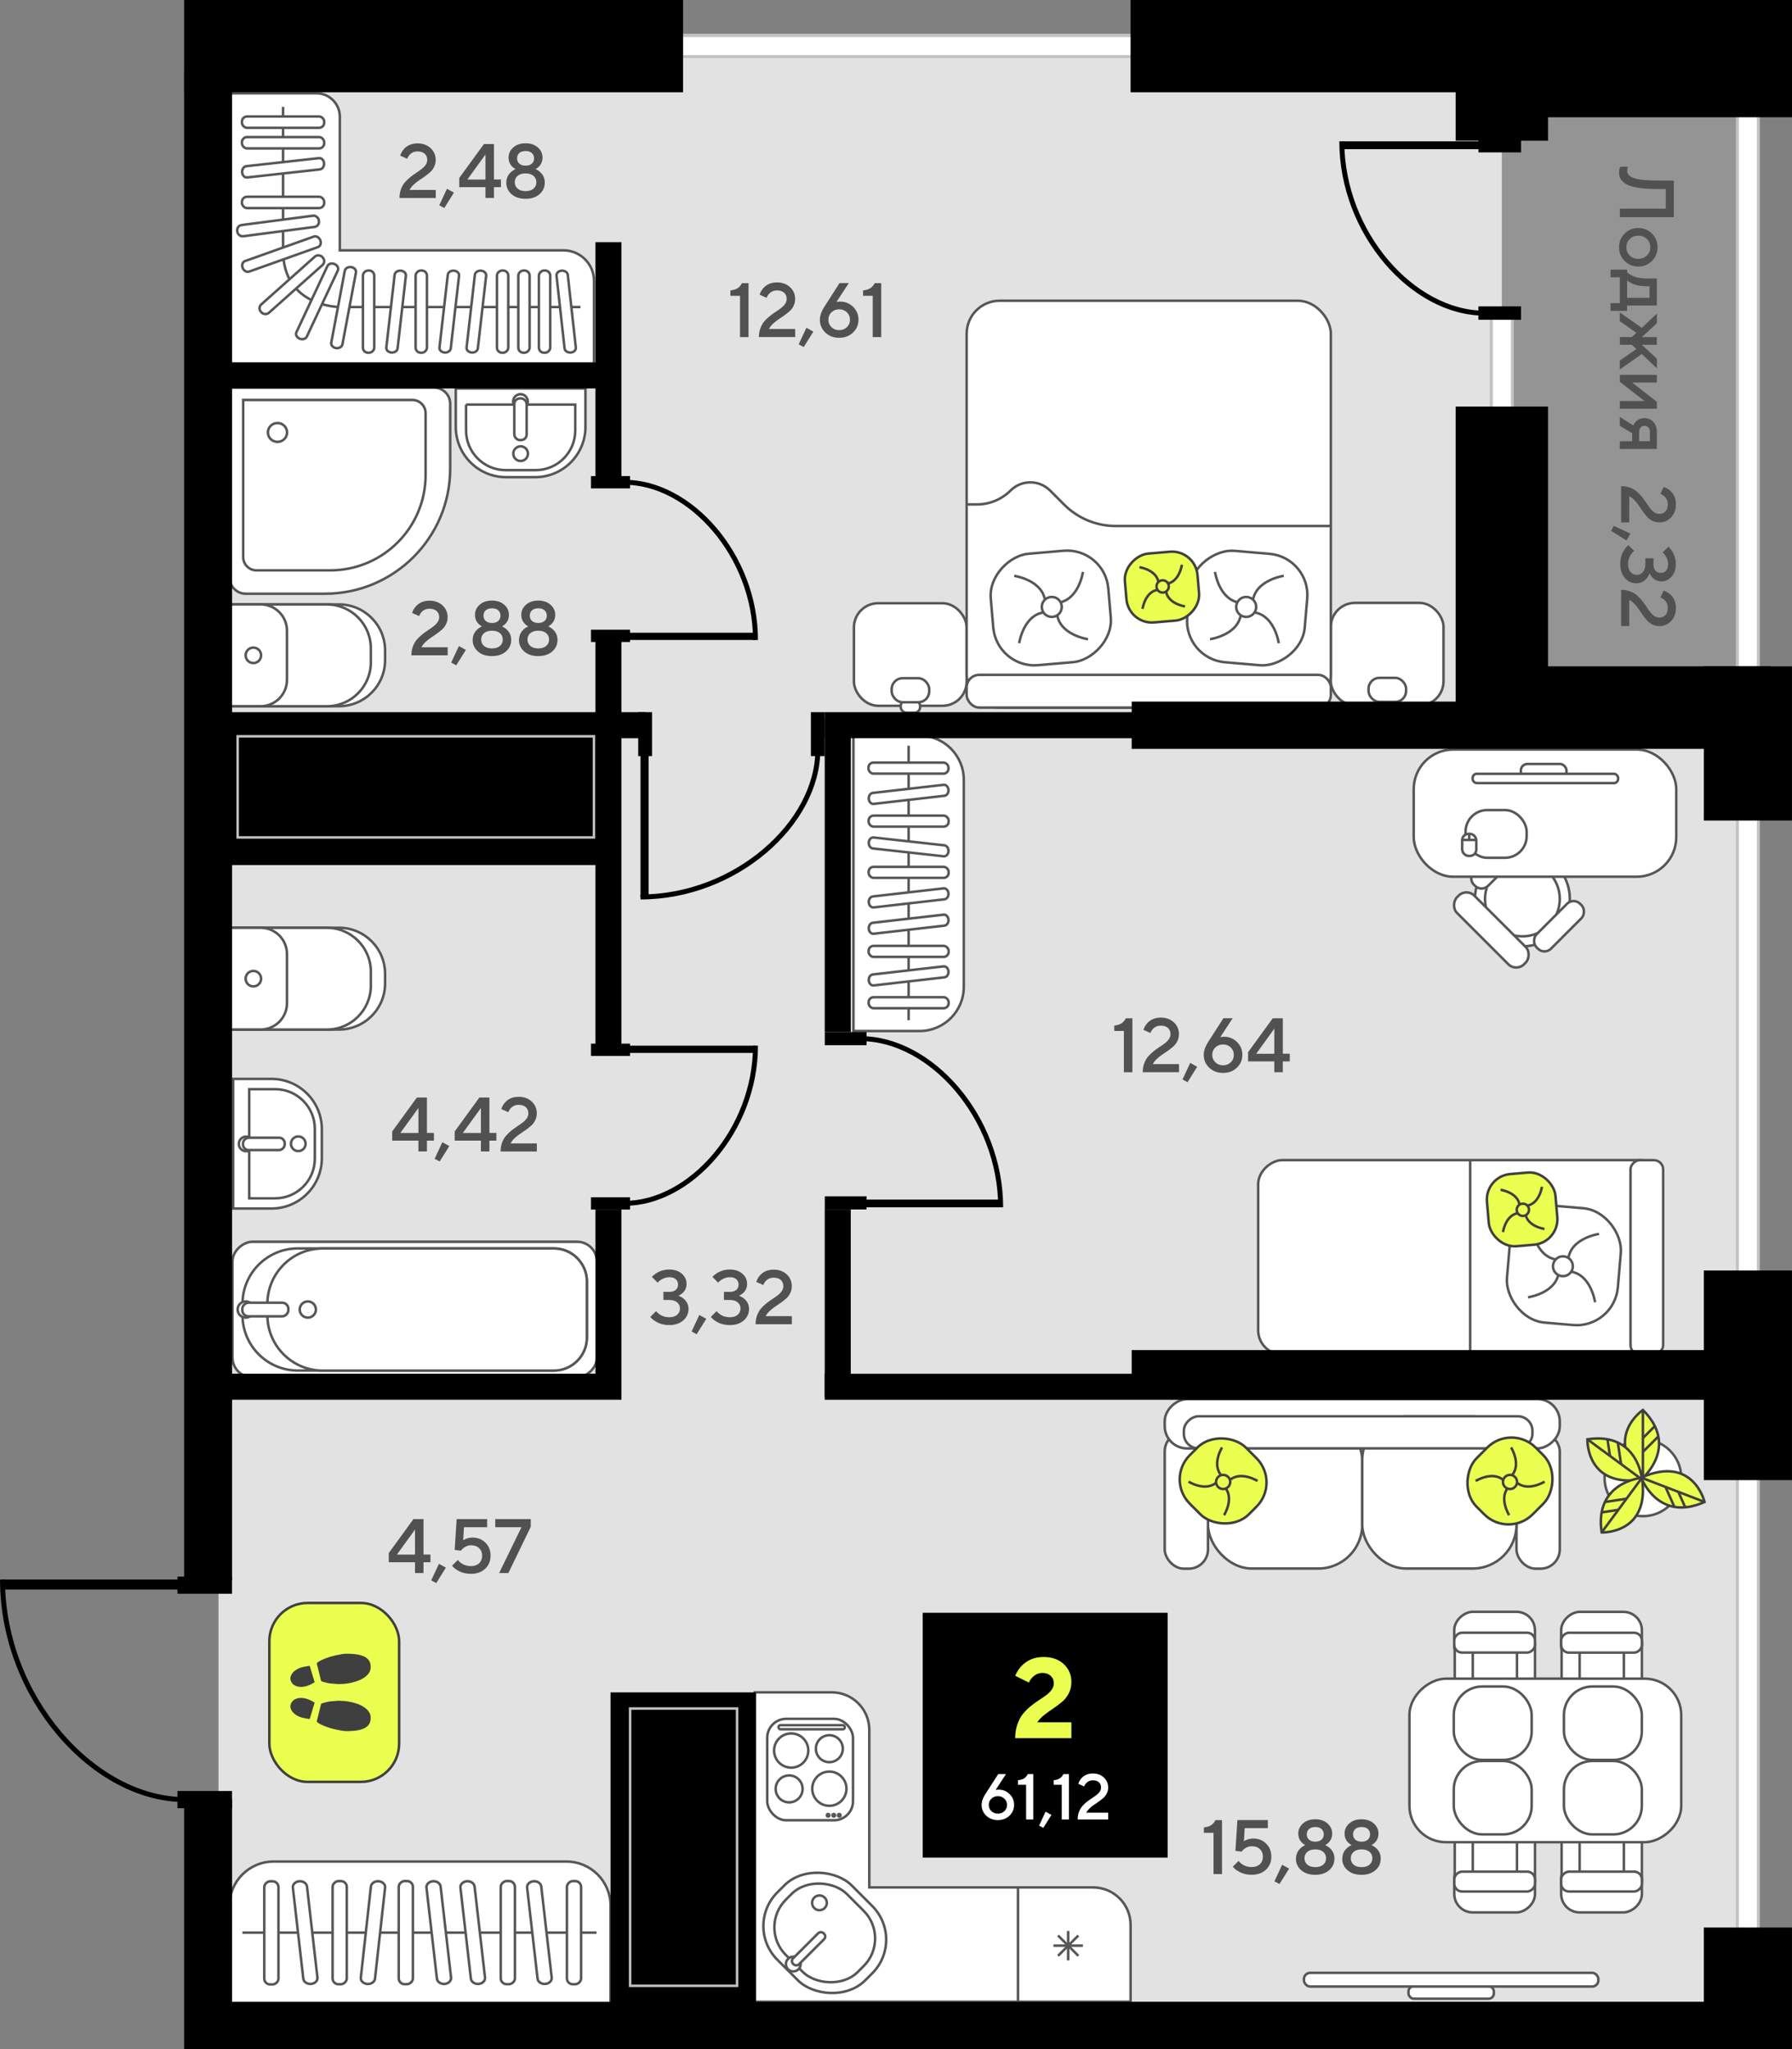 <?xml version="1.0" encoding="UTF-8"?> <svg xmlns="http://www.w3.org/2000/svg" id="_Слой_1" data-name="Слой 1" viewBox="0 0 349.89 400"><rect x="0" y="0" width="349.89" height="400" fill="#808080" stroke="none"/><defs><style> .cls-1 { fill: #3f3f3f; stroke: #eaff50; } .cls-1, .cls-2, .cls-3, .cls-4, .cls-5, .cls-6, .cls-7 { stroke-miterlimit: 10; } .cls-1, .cls-3, .cls-4, .cls-6, .cls-7 { stroke-width: .49px; } .cls-8, .cls-3, .cls-5 { fill: #fff; } .cls-9 { fill: #e2e2e2; } .cls-2 { stroke: #000; stroke-width: .97px; } .cls-2, .cls-4, .cls-7 { fill: none; } .cls-10, .cls-6 { fill: #eaff50; } .cls-3, .cls-7 { stroke: #565656; } .cls-4 { stroke: #c1c1c1; } .cls-11 { fill: #515151; } .cls-5 { stroke: #c2c2c2; stroke-width: .58px; } .cls-12 { fill: #949494; } .cls-6 { stroke: #3f3f3f; } </style></defs><rect class="cls-9" x="42.66" y="6.63" width="298.62" height="384.14" transform="translate(383.94 397.41) rotate(180)"></rect><rect class="cls-12" x="293.23" y="16.8" width="50.1" height="117.02" transform="translate(636.57 150.62) rotate(180)"></rect><g><g><rect class="cls-3" x="235.86" y="276.48" width="30.12" height="29.72" rx="8.57" ry="8.57"></rect><rect class="cls-3" x="227.41" y="279.57" width="8.45" height="26.66" rx="3.76" ry="3.76"></rect><rect class="cls-3" x="296.1" y="279.57" width="8.45" height="26.66" rx="3.76" ry="3.76"></rect><rect class="cls-3" x="261.17" y="239.37" width="9.62" height="77.14" rx="4.35" ry="4.35" transform="translate(-11.96 543.92) rotate(-90)"></rect><rect class="cls-3" x="265.98" y="276.48" width="30.12" height="29.72" rx="8.57" ry="8.57"></rect><rect class="cls-3" x="262.06" y="245.58" width="6.26" height="68.06" rx="2.84" ry="2.84" transform="translate(-14.43 544.8) rotate(-90)"></rect></g><g><rect class="cls-6" x="231.08" y="280.94" width="15.49" height="16.32" rx="6.69" ry="6.69" transform="translate(-134.47 253.42) rotate(-44.98)"></rect><path class="cls-6" d="M239,295.79s2.16-3.45,0-5.61"></path><path class="cls-6" d="M245.54,289.11s-3.45-2.16-5.61,0"></path><path class="cls-6" d="M238.61,282.56s-2.16,3.45,0,5.61"></path><path class="cls-6" d="M232.07,289.24s3.45,2.16,5.61,0"></path><circle class="cls-6" cx="238.82" cy="289.3" r="1.38"></circle></g><g><rect class="cls-6" x="287.09" y="280.94" width="15.49" height="16.32" rx="6.69" ry="6.69" transform="translate(299.02 702.01) rotate(-135.02)"></rect><path class="cls-6" d="M294.66,295.79s-2.16-3.45,0-5.61"></path><path class="cls-6" d="M288.12,289.11s3.45-2.16,5.61,0"></path><path class="cls-6" d="M295.04,282.56s2.16,3.45,0,5.61"></path><path class="cls-6" d="M301.59,289.24s-3.45,2.16-5.61,0"></path><circle class="cls-6" cx="294.83" cy="289.3" r="1.38"></circle></g></g><g><path class="cls-3" d="M162.42,330.37c4.02,0,7.31,3.29,7.31,7.31v30.77h43.71c4.02,0,7.31,3.29,7.31,7.31v15.01h-73.36v-60.4h15.02Z"></path><g><line class="cls-3" x1="198.76" y1="368.45" x2="198.76" y2="390.77"></line><g><line class="cls-3" x1="211.44" y1="379.82" x2="205.68" y2="379.82"></line><line class="cls-3" x1="208.56" y1="382.7" x2="208.56" y2="376.95"></line><line class="cls-3" x1="210.55" y1="381.81" x2="206.58" y2="377.84"></line><line class="cls-3" x1="206.58" y1="381.81" x2="210.55" y2="377.84"></line></g></g></g><g><g><rect class="cls-3" x="259.85" y="117.69" width="22.01" height="20.02" rx="4.72" ry="4.72" transform="translate(541.7 255.4) rotate(-180)"></rect><rect class="cls-3" x="268.99" y="136.64" width="3.78" height="2.42" rx="1.09" ry="1.09" transform="translate(541.75 275.7) rotate(-180)"></rect><rect class="cls-3" x="267.21" y="132.32" width="7.33" height="4.69" rx="2.13" ry="2.13" transform="translate(541.75 269.34) rotate(-180)"></rect></g><g><rect class="cls-3" x="166.73" y="117.76" width="22.01" height="20.02" rx="4.72" ry="4.72" transform="translate(355.47 255.54) rotate(-180)"></rect><rect class="cls-3" x="175.88" y="136.71" width="3.78" height="2.42" rx="1.09" ry="1.09" transform="translate(355.53 275.84) rotate(-180)"></rect><rect class="cls-3" x="174.1" y="132.39" width="7.33" height="4.69" rx="2.13" ry="2.13" transform="translate(355.53 269.48) rotate(180)"></rect></g><g><rect class="cls-3" x="188.74" y="58.71" width="71.11" height="79.42" rx="6.43" ry="6.43" transform="translate(448.59 196.84) rotate(-180)"></rect><rect class="cls-3" x="188.74" y="131.74" width="71.11" height="6.39" rx="2.47" ry="2.47" transform="translate(448.59 269.87) rotate(-180)"></rect><g><rect class="cls-3" x="232.58" y="107.17" width="21.83" height="23.03" rx="8.07" ry="8.07" transform="translate(382.57 -113.77) rotate(94.9)"></rect><path class="cls-3" d="M237.23,111.64s.81,5.68,5.1,6.05"></path><path class="cls-3" d="M236.25,124.78s5.69-.81,6.06-5.1"></path><path class="cls-3" d="M249.68,125.56s-.81-5.68-5.1-6.05"></path><path class="cls-3" d="M250.66,112.41s-5.69,.81-6.06,5.1"></path><circle class="cls-3" cx="243.32" cy="118.48" r="1.95"></circle></g><g><rect class="cls-3" x="194.27" y="107.17" width="21.83" height="23.03" rx="8.07" ry="8.07" transform="translate(305.89 -95.89) rotate(85.1)"></rect><path class="cls-3" d="M211.45,111.64s-.81,5.68-5.1,6.05"></path><path class="cls-3" d="M212.43,124.78s-5.69-.81-6.06-5.1"></path><path class="cls-3" d="M199,125.56s.81-5.68,5.1-6.05"></path><path class="cls-3" d="M198.02,112.41s5.69,.81,6.06,5.1"></path><circle class="cls-3" cx="205.36" cy="118.48" r="1.95"></circle></g><path class="cls-3" d="M259.85,102.68h-42.03c-3.75,0-7.35-1.49-10.01-4.14l-2.78-2.78c-2.13-2.13-5.59-2.13-7.72,0h0c-1.73,1.73-4.09,2.71-6.54,2.71h-2.03"></path></g><g><rect class="cls-6" x="220.16" y="107.5" width="13.49" height="14.23" rx="4.99" ry="4.99" transform="translate(321.69 -121.26) rotate(85.1)"></rect><path class="cls-6" d="M230.77,110.25s-.5,3.51-3.15,3.74"></path><path class="cls-6" d="M231.38,118.38s-3.51-.5-3.74-3.15"></path><path class="cls-6" d="M223.08,118.86s.5-3.51,3.15-3.74"></path><path class="cls-6" d="M222.48,110.73s3.51,.5,3.74,3.15"></path><circle class="cls-6" cx="227.01" cy="114.48" r="1.2"></circle></g></g><g><g><rect class="cls-3" x="266.23" y="205.91" width="37.93" height="79.06" rx="4.71" ry="4.71" transform="translate(530.63 -39.76) rotate(90)"></rect><rect class="cls-3" x="302.58" y="242.25" width="37.93" height="6.37" rx="1.81" ry="1.81" transform="translate(566.98 -76.1) rotate(90)"></rect><g><rect class="cls-3" x="294.5" y="235.57" width="21.73" height="22.89" rx="8.07" ry="8.07" transform="translate(22.2 -25.17) rotate(4.9)"></rect><path class="cls-3" d="M298.35,253.25s5.66-.8,6.02-5.07"></path><path class="cls-3" d="M311.44,254.22s-.8-5.65-5.07-6.02"></path><path class="cls-3" d="M312.21,240.88s-5.66,.8-6.02,5.07"></path><path class="cls-3" d="M299.12,239.9s.8,5.65,5.07,6.02"></path><circle class="cls-3" cx="305.16" cy="247.19" r="1.94"></circle></g><line class="cls-3" x1="287.05" y1="264.4" x2="287.05" y2="226.47"></line></g><g><rect class="cls-6" x="290.5" y="228.99" width="13.43" height="14.14" rx="4.99" ry="4.99" transform="translate(613.49 445.9) rotate(175.1)"></rect><path class="cls-6" d="M301.55,239.91s-3.5-.5-3.72-3.13"></path><path class="cls-6" d="M293.46,240.52s.5-3.49,3.13-3.72"></path><path class="cls-6" d="M292.99,232.27s3.5,.5,3.72,3.13"></path><path class="cls-6" d="M301.07,231.67s-.5,3.49-3.13,3.72"></path><circle class="cls-6" cx="297.34" cy="236.17" r="1.2"></circle></g></g><g><path class="cls-3" d="M61.79,18.21c2.51,0,4.56,2.05,4.56,4.56v26.1s43.67,0,43.67,0c3.28,0,5.96,2.68,5.96,5.96v16.17s-71.77,0-71.77,0v-.16s0-17.67,0-17.67V18.21s17.58,0,17.58,0Z"></path><path class="cls-7" d="M113.34,59.94h-46.89s-11.18,.11-11.18-11.05V20.87"></path><rect class="cls-3" x="47.25" y="22.75" width="16.06" height="2.21" rx="1" ry="1" transform="translate(110.55 47.7) rotate(-180)"></rect><rect class="cls-3" x="47.25" y="26.77" width="16.06" height="2.21" rx="1" ry="1" transform="translate(110.55 55.74) rotate(-180)"></rect><rect class="cls-3" x="47.25" y="38.41" width="16.06" height="2.21" rx="1" ry="1" transform="translate(110.55 79.03) rotate(-180)"></rect><rect class="cls-3" x="46.26" y="43.01" width="16.06" height="2.21" rx="1" ry="1" transform="translate(113.84 80.83) rotate(172.56)"></rect><path class="cls-3" d="M48.26,34.64l14.19-1.57c.5-.05,.87-.59,.82-1.2h0c-.04-.61-.49-1.06-.98-1l-14.19,1.57c-.5,.05-.87,.59-.82,1.2h0c.04,.61,.49,1.06,.98,1Z"></path><rect class="cls-3" x="63.94" y="59.73" width="16.05" height="2.21" rx="1" ry="1" transform="translate(132.8 -11.13) rotate(90)"></rect><rect class="cls-3" x="74.24" y="59.73" width="16.05" height="2.21" rx="1" ry="1" transform="translate(143.09 -21.43) rotate(90)"></rect><path class="cls-3" d="M93.3,68l1.62-14.17c.06-.5-.39-.94-1-.99h0c-.61-.05-1.15,.32-1.2,.82l-1.62,14.17c-.06,.5,.39,.94,1,.99h0c.61,.05,1.15-.32,1.2-.82Z"></path><path class="cls-3" d="M88.01,68l1.62-14.17c.06-.5-.39-.94-1-.99h0c-.61-.05-1.15,.32-1.2,.82l-1.62,14.17c-.06,.5,.39,.94,1,.99h0c.61,.05,1.15-.32,1.2-.82Z"></path><rect class="cls-3" x="90.12" y="59.73" width="16.05" height="2.21" rx="1" ry="1" transform="translate(158.97 -37.31) rotate(90)"></rect><rect class="cls-3" x="94.29" y="59.73" width="16.05" height="2.21" rx="1" ry="1" transform="translate(163.14 -41.48) rotate(90)"></rect><rect class="cls-3" x="98.31" y="59.73" width="16.05" height="2.21" rx="1" ry="1" transform="translate(167.16 -45.5) rotate(90)"></rect><path class="cls-3" d="M112.43,67.84l-1.57-14.18c-.05-.5-.6-.86-1.2-.82h0c-.61,.04-1.06,.49-1,.98l1.57,14.18c.05,.5,.6,.86,1.2,.82h0c.61-.04,1.06-.49,1-.98Z"></path><path class="cls-3" d="M77.63,68l1.62-14.17c.06-.5-.39-.94-1-.99h0c-.61-.05-1.15,.32-1.2,.82l-1.62,14.17c-.06,.5,.39,.94,1,.99h0c.61,.05,1.15-.32,1.2-.82Z"></path><rect class="cls-3" x="48.96" y="54.49" width="16.05" height="2.21" rx="1" ry="1" transform="translate(136.52 59.17) rotate(138.29)"></rect><path class="cls-3" d="M66.86,67.22l2.64-14.02c.09-.49-.32-.97-.92-1.06h0c-.6-.09-1.17,.24-1.26,.73l-2.64,14.02c-.09,.49,.32,.97,.92,1.06h0c.6,.09,1.17-.24,1.26-.73Z"></path><path class="cls-3" d="M59.9,65.72l6.06-12.92c.21-.45-.07-1.02-.63-1.25h0c-.56-.24-1.19-.06-1.4,.39l-6.06,12.92c-.21,.45,.07,1.02,.63,1.25h0c.56,.24,1.19,.06,1.4-.39Z"></path><path class="cls-3" d="M48.64,53.02l13.45-4.79c.47-.17,.67-.77,.45-1.33h0c-.23-.56-.79-.89-1.26-.72l-13.45,4.79c-.47,.17-.67,.77-.45,1.33h0c.23,.56,.79,.89,1.26,.72Z"></path></g><g><path class="cls-3" d="M53.42,363.4h57.17c4.76,0,8.62,3.86,8.62,8.62v19.14H44.8v-19.14c0-4.76,3.86-8.62,8.62-8.62Z"></path><line class="cls-3" x1="116.48" y1="377.28" x2="47.34" y2="377.28"></line><rect class="cls-3" x="102.01" y="375.89" width="20.13" height="2.77" rx="1.14" ry="1.14" transform="translate(489.35 265.21) rotate(90)"></rect><rect class="cls-3" x="89.09" y="375.89" width="20.13" height="2.77" rx="1.14" ry="1.14" transform="translate(476.43 278.12) rotate(90)"></rect><path class="cls-3" d="M85.31,386.27l-2.04-17.78c-.07-.62,.49-1.18,1.25-1.24h0c.76-.06,1.44,.4,1.51,1.02l2.04,17.78c.07,.62-.49,1.18-1.25,1.24h0c-.76,.06-1.44-.4-1.51-1.02Z"></path><path class="cls-3" d="M91.94,386.27l-2.04-17.78c-.07-.62,.49-1.18,1.25-1.24h0c.76-.06,1.44,.4,1.51,1.02l2.04,17.78c.07,.62-.49,1.18-1.25,1.24h0c-.76,.06-1.44-.4-1.51-1.02Z"></path><rect class="cls-3" x="69.17" y="375.89" width="20.13" height="2.77" rx="1.14" ry="1.14" transform="translate(456.51 298.04) rotate(90)"></rect><path class="cls-3" d="M70.45,386.07l1.97-17.79c.07-.62,.75-1.09,1.51-1.03h0c.76,.06,1.33,.61,1.26,1.23l-1.97,17.79c-.07,.62-.75,1.09-1.51,1.03h0c-.76-.06-1.33-.61-1.26-1.23Z"></path><rect class="cls-3" x="56.26" y="375.89" width="20.13" height="2.77" rx="1.14" ry="1.14" transform="translate(443.6 310.96) rotate(90)"></rect><path class="cls-3" d="M59.22,386.27l-2.04-17.78c-.07-.62,.49-1.18,1.25-1.24h0c.76-.06,1.44,.4,1.51,1.02l2.04,17.78c.07,.62-.49,1.18-1.25,1.24h0c-.76,.06-1.44-.4-1.51-1.02Z"></path><rect class="cls-3" x="42.91" y="375.94" width="20.13" height="2.77" rx="1.14" ry="1.14" transform="translate(430.31 324.35) rotate(90)"></rect><path class="cls-3" d="M104.96,386.27l-2.04-17.78c-.07-.62,.49-1.18,1.25-1.24h0c.76-.06,1.44,.4,1.51,1.02l2.04,17.78c.07,.62-.49,1.18-1.25,1.24h0c-.76,.06-1.44-.4-1.51-1.02Z"></path></g><g><path class="cls-3" d="M157.2,161.67h40.42c4.76,0,8.62,3.86,8.62,8.62v12.92h-57.66v-12.92c0-4.76,3.86-8.62,8.62-8.62Z" transform="translate(349.85 -4.97) rotate(90)"></path><line class="cls-3" x1="177.41" y1="199.15" x2="177.41" y2="145.58"></line><rect class="cls-3" x="169.6" y="194.66" width="15.62" height="2.15" rx=".97" ry=".97" transform="translate(354.82 391.48) rotate(-180)"></rect><rect class="cls-3" x="169.6" y="184.66" width="15.62" height="2.15" rx=".97" ry=".97" transform="translate(354.82 371.46) rotate(-180)"></rect><path class="cls-3" d="M170.43,175l13.8-1.58c.48-.06,.91,.38,.96,.97h0c.05,.59-.31,1.12-.8,1.17l-13.8,1.58c-.48,.06-.91-.38-.96-.97h0c-.05-.59,.31-1.12,.8-1.17Z"></path><path class="cls-3" d="M170.43,180.14l13.8-1.58c.48-.06,.91,.38,.96,.97h0c.05,.59-.31,1.12-.8,1.17l-13.8,1.58c-.48,.06-.91-.38-.96-.97h0c-.05-.59,.31-1.12,.8-1.17Z"></path><rect class="cls-3" x="169.6" y="169.22" width="15.62" height="2.15" rx=".97" ry=".97" transform="translate(354.82 340.59) rotate(-180)"></rect><path class="cls-3" d="M170.59,163.49l13.8,1.53c.48,.05,.84,.58,.8,1.17h0c-.04,.59-.47,1.03-.96,.97l-13.8-1.53c-.48-.05-.84-.58-.8-1.17h0c.04-.59,.47-1.03,.96-.97Z"></path><rect class="cls-3" x="169.6" y="159.21" width="15.62" height="2.15" rx=".97" ry=".97" transform="translate(354.82 320.58) rotate(180)"></rect><path class="cls-3" d="M170.43,154.79l13.8-1.58c.48-.06,.91,.38,.96,.97h0c.05,.59-.31,1.12-.8,1.17l-13.8,1.58c-.48,.06-.91-.38-.96-.97h0c-.05-.59,.31-1.12,.8-1.17Z"></path><rect class="cls-3" x="169.56" y="148.88" width="15.62" height="2.15" rx=".97" ry=".97" transform="translate(354.75 299.9) rotate(-180)"></rect><path class="cls-3" d="M170.43,190.23l13.8-1.58c.48-.06,.91,.38,.96,.97h0c.05,.59-.31,1.12-.8,1.17l-13.8,1.58c-.48,.06-.91-.38-.96-.97h0c-.05-.59,.31-1.12,.8-1.17Z"></path></g><g><g><g><ellipse class="cls-3" cx="297.25" cy="175.49" rx="9.26" ry="9.25"></ellipse><ellipse class="cls-3" cx="297.25" cy="175.49" rx="7.3" ry="7.3"></ellipse></g><rect class="cls-3" x="281.94" y="179.16" width="18.5" height="4.78" rx="2.16" ry="2.16" transform="translate(368.83 515.79) rotate(-135.02)"></rect><rect class="cls-3" x="302.41" y="174.8" width="3.98" height="12.02" rx="1.8" ry="1.8" transform="translate(391.91 523.88) rotate(-135.02)"></rect><rect class="cls-3" x="290.13" y="162.53" width="3.98" height="12.02" rx="1.8" ry="1.8" transform="translate(379.62 494.25) rotate(-135.02)"></rect></g><rect class="cls-3" x="276.02" y="146.32" width="51.26" height="24.83" rx="7.72" ry="7.72" transform="translate(603.31 317.47) rotate(-180)"></rect><rect class="cls-3" x="296.96" y="149.14" width="8.91" height="2.82" rx="1.28" ry="1.28" transform="translate(602.82 301.1) rotate(-180)"></rect><rect class="cls-3" x="287.52" y="151.06" width="28.41" height="1.81" rx=".82" ry=".82" transform="translate(603.46 303.93) rotate(-180)"></rect><rect class="cls-3" x="286.16" y="158.13" width="11.93" height="9.31" rx="4.22" ry="4.22" transform="translate(584.24 325.58) rotate(-180)"></rect><g><rect class="cls-3" x="285.49" y="162.79" width="2.76" height="4.31" rx="1.25" ry="1.25" transform="translate(573.74 329.88) rotate(180)"></rect><line class="cls-3" x1="288.25" y1="163.97" x2="285.49" y2="163.97"></line><line class="cls-3" x1="286.87" y1="163.97" x2="286.87" y2="162.79"></line></g></g><g><ellipse class="cls-3" cx="320.78" cy="288.49" rx="7.49" ry="7.49"></ellipse><g><g><path class="cls-6" d="M320.78,288.49s7.09-6.16,0-13.25c0,0-7.88,5.38,0,13.25Z"></path><line class="cls-6" x1="323.11" y1="278.4" x2="320.78" y2="280.73"></line><line class="cls-6" x1="323.79" y1="280.42" x2="320.78" y2="283.43"></line></g><line class="cls-6" x1="320.78" y1="288.49" x2="320.78" y2="275.25"></line></g><g><g><path class="cls-6" d="M320.61,288.83s-.76-9.36-10.67-7.86c0,0-.34,9.53,10.67,7.86Z"></path><line class="cls-6" x1="313.86" y1="280.97" x2="314.35" y2="284.23"></line><line class="cls-6" x1="315.88" y1="281.61" x2="316.52" y2="285.82"></line></g><line class="cls-6" x1="320.61" y1="288.83" x2="309.93" y2="280.97"></line></g><g><g><path class="cls-6" d="M320.59,288.49s-9.37,.76-7.86,10.67c0,0,9.53,.34,7.86-10.67Z"></path><line class="cls-6" x1="312.72" y1="295.24" x2="315.98" y2="294.74"></line><line class="cls-6" x1="313.36" y1="293.21" x2="317.58" y2="292.57"></line></g><line class="cls-6" x1="320.59" y1="288.49" x2="312.72" y2="299.16"></line></g><g><g><path class="cls-6" d="M320.45,288.45s3.21,8.83,12.37,4.76c0,0-2.19-9.28-12.37-4.76Z"></path><line class="cls-6" x1="329.04" y1="294.25" x2="327.7" y2="291.24"></line><line class="cls-6" x1="326.92" y1="294.16" x2="325.19" y2="290.27"></line></g><line class="cls-6" x1="320.45" y1="288.45" x2="332.83" y2="293.21"></line></g></g><g><g><rect class="cls-3" x="286.72" y="311.88" width="10.21" height="15.76" rx="3.6" ry="3.6" transform="translate(611.58 27.93) rotate(90)"></rect><rect class="cls-3" x="285.8" y="319.41" width="12.57" height="13.86" rx="4.91" ry="4.91" transform="translate(584.17 652.68) rotate(180)"></rect><rect class="cls-3" x="296.18" y="319.41" width="3.52" height="13.86" rx="1.38" ry="1.38" transform="translate(595.89 652.68) rotate(180)"></rect><rect class="cls-3" x="284.04" y="319.41" width="3.52" height="13.86" rx="1.38" ry="1.38" transform="translate(571.6 652.68) rotate(180)"></rect><rect class="cls-3" x="289.88" y="312.8" width="3.88" height="15.76" rx="1.52" ry="1.52" transform="translate(612.5 28.85) rotate(90)"></rect></g><g><rect class="cls-3" x="307.6" y="311.88" width="10.21" height="15.76" rx="3.6" ry="3.6" transform="translate(632.46 7.06) rotate(90)"></rect><rect class="cls-3" x="306.68" y="319.41" width="12.57" height="13.86" rx="4.91" ry="4.91" transform="translate(625.92 652.68) rotate(180)"></rect><rect class="cls-3" x="317.06" y="319.41" width="3.52" height="13.86" rx="1.38" ry="1.38" transform="translate(637.64 652.68) rotate(-180)"></rect><rect class="cls-3" x="304.92" y="319.41" width="3.52" height="13.86" rx="1.38" ry="1.38" transform="translate(613.35 652.68) rotate(180)"></rect><rect class="cls-3" x="310.76" y="312.8" width="3.88" height="15.76" rx="1.52" ry="1.52" transform="translate(633.38 7.98) rotate(90)"></rect></g><g><rect class="cls-3" x="286.72" y="360.35" width="10.21" height="15.76" rx="3.6" ry="3.6" transform="translate(-76.4 660.05) rotate(-90)"></rect><rect class="cls-3" x="285.8" y="354.71" width="12.57" height="13.86" rx="4.91" ry="4.91" transform="translate(584.17 723.29) rotate(-180)"></rect><rect class="cls-3" x="296.18" y="354.71" width="3.52" height="13.86" rx="1.38" ry="1.38" transform="translate(595.89 723.29) rotate(180)"></rect><rect class="cls-3" x="284.04" y="354.71" width="3.52" height="13.86" rx="1.38" ry="1.38" transform="translate(571.6 723.29) rotate(180)"></rect><rect class="cls-3" x="289.88" y="359.43" width="3.88" height="15.76" rx="1.52" ry="1.52" transform="translate(-75.48 659.13) rotate(-90)"></rect></g><g><rect class="cls-3" x="307.6" y="360.35" width="10.21" height="15.76" rx="3.6" ry="3.6" transform="translate(-55.53 680.93) rotate(-90)"></rect><rect class="cls-3" x="306.68" y="354.71" width="12.57" height="13.86" rx="4.91" ry="4.91" transform="translate(625.92 723.29) rotate(-180)"></rect><rect class="cls-3" x="317.06" y="354.71" width="3.52" height="13.86" rx="1.38" ry="1.38" transform="translate(637.64 723.29) rotate(180)"></rect><rect class="cls-3" x="304.92" y="354.71" width="3.52" height="13.86" rx="1.38" ry="1.38" transform="translate(613.35 723.29) rotate(180)"></rect><rect class="cls-3" x="310.76" y="359.43" width="3.88" height="15.76" rx="1.52" ry="1.52" transform="translate(-54.61 680.01) rotate(-90)"></rect></g><rect class="cls-3" x="285.77" y="317.13" width="31.92" height="53.07" rx="7.11" ry="7.11" transform="translate(645.39 41.93) rotate(90)"></rect><rect class="cls-3" x="283.85" y="329.22" width="15.21" height="14.33" rx="5.56" ry="5.56" transform="translate(582.91 672.78) rotate(-180)"></rect><rect class="cls-3" x="283.85" y="343.77" width="15.21" height="14.33" rx="5.56" ry="5.56" transform="translate(582.91 701.87) rotate(-180)"></rect><rect class="cls-3" x="305.35" y="329.22" width="15.21" height="14.33" rx="5.56" ry="5.56" transform="translate(625.92 672.78) rotate(-180)"></rect><rect class="cls-3" x="305.35" y="343.77" width="15.21" height="14.33" rx="5.56" ry="5.56" transform="translate(625.92 701.87) rotate(-180)"></rect></g><g><rect class="cls-6" x="52.59" y="312.92" width="25.34" height="34.93" rx="7.47" ry="7.47"></rect><g><g><path class="cls-1" d="M56.46,327.88c.02,.07,.04,.13,.06,.2,.2,.7,.68,1.12,1.35,1.34,.58,.19,1.17,.17,1.75,.04,.73-.16,1.39-.5,2.01-.9,.07-.04,.08-.09,.06-.17-.34-1.13-.68-2.25-1.02-3.38-.03-.09-.09-.09-.15-.08-.48,.08-.97,.15-1.45,.26-.6,.14-1.15,.38-1.64,.76-.43,.33-.77,.74-.92,1.28-.02,.07-.04,.13-.05,.2v.47Z"></path><path class="cls-1" d="M66.34,328.99c1.01,.01,2-.14,2.97-.43,.61-.18,1.21-.41,1.76-.75,.52-.32,.96-.71,1.27-1.25,.29-.51,.33-1.06,.25-1.62-.07-.49-.27-.92-.63-1.27-.33-.32-.72-.53-1.15-.68-.58-.2-1.19-.3-1.8-.35-.77-.06-1.55-.1-2.32,.03-.9,.16-1.79,.35-2.66,.64-.54,.18-1.06,.38-1.57,.64-.3,.15-.58,.34-.81,.59-.05,.06-.07,.1-.05,.19,.19,.77,.38,1.54,.57,2.31,.08,.35,.17,.7,.25,1.04,.05,.2,.16,.33,.36,.4,.56,.18,1.14,.33,1.72,.4,.61,.06,1.22,.1,1.83,.15,0,0,0-.02,0-.03Z"></path></g><g><path class="cls-1" d="M56.46,332.89c.02-.07,.04-.13,.06-.2,.2-.7,.68-1.12,1.35-1.34,.58-.19,1.17-.17,1.75-.04,.73,.16,1.39,.5,2.01,.9,.07,.04,.08,.09,.06,.17-.34,1.13-.68,2.25-1.02,3.38-.03,.09-.09,.09-.15,.08-.48-.08-.97-.15-1.45-.26-.6-.14-1.15-.38-1.64-.76-.43-.33-.77-.74-.92-1.28-.02-.07-.04-.13-.05-.2v-.47Z"></path><path class="cls-1" d="M66.34,331.78c1.01-.01,2,.14,2.97,.43,.61,.18,1.21,.41,1.76,.75,.52,.32,.96,.71,1.27,1.25,.29,.51,.33,1.06,.25,1.62-.07,.49-.27,.92-.63,1.27-.33,.32-.72,.53-1.15,.68-.58,.2-1.19,.3-1.8,.35-.77,.06-1.55,.1-2.32-.03-.9-.16-1.79-.35-2.66-.64-.54-.18-1.06-.38-1.57-.64-.3-.15-.58-.34-.81-.59-.05-.06-.07-.1-.05-.19,.19-.77,.38-1.54,.57-2.31,.08-.35,.17-.7,.25-1.04,.05-.2,.16-.33,.36-.4,.56-.18,1.14-.33,1.72-.4,.61-.06,1.22-.1,1.83-.15,0,0,0,.02,0,.03Z"></path></g></g></g><g><rect class="cls-3" x="149.8" y="335.54" width="16.75" height="19.8" rx="3.71" ry="3.71" transform="translate(316.35 690.88) rotate(-180)"></rect><circle class="cls-3" cx="161.93" cy="341.37" r="2.63"></circle><circle class="cls-3" cx="154.08" cy="349.22" r="2.63"></circle><circle class="cls-3" cx="161.93" cy="349.18" r="3.34"></circle><circle class="cls-3" cx="154.48" cy="341.73" r="3.34"></circle><rect class="cls-3" x="152.01" y="336.78" width="12.93" height=".8" rx=".36" ry=".36" transform="translate(316.95 674.36) rotate(-180)"></rect><rect class="cls-3" x="163.62" y="354.11" width=".5" height=".5" rx=".23" ry=".23" transform="translate(327.74 708.73) rotate(-180)"></rect><rect class="cls-3" x="162.53" y="354.11" width=".5" height=".5" rx=".23" ry=".23" transform="translate(325.57 708.73) rotate(180)"></rect><rect class="cls-3" x="161.43" y="354.11" width=".5" height=".5" rx=".23" ry=".23" transform="translate(323.37 708.73) rotate(180)"></rect></g><g><rect class="cls-3" x="150.77" y="365.19" width="20.52" height="24.27" rx="9.29" ry="9.29" transform="translate(541.66 530.4) rotate(135.02)"></rect><rect class="cls-3" x="152.62" y="367.37" width="16.84" height="19.91" rx="7.62" ry="7.62" transform="translate(541.66 530.4) rotate(135.02)"></rect><circle class="cls-3" cx="154.89" cy="383.41" r="1.44"></circle><circle class="cls-3" cx="160" cy="371.46" r="1.44"></circle><rect class="cls-3" x="153.66" y="379.61" width="8.43" height="1.64" rx=".74" ry=".74" transform="translate(538.46 537.93) rotate(135.02)"></rect></g><g><rect class="cls-3" x="275.01" y="387.72" width="16.67" height="2.46" rx="1.04" ry="1.04"></rect><rect class="cls-3" x="254.6" y="385.13" width="57.48" height="2.67" rx="1.21" ry="1.21"></rect></g><g><rect class="cls-3" x="67.75" y="220.06" width="26.46" height="71.16" rx="3.87" ry="3.87" transform="translate(-174.67 336.62) rotate(-90)"></rect><path class="cls-3" d="M79.86,222.02h2.25c5.96,0,10.8,4.84,10.8,10.8v49.98c0,3.57-2.9,6.46-6.46,6.46h-10.92c-3.57,0-6.46-2.9-6.46-6.46v-49.98c0-5.96,4.84-10.8,10.8-10.8Z" transform="translate(-174.67 336.62) rotate(-90)"></path><path class="cls-3" d="M82.28,224.45h2.25c5.96,0,10.8,4.84,10.8,10.8v45.12c0,3.57-2.9,6.46-6.46,6.46h-10.92c-3.57,0-6.46-2.9-6.46-6.46v-45.12c0-5.96,4.84-10.8,10.8-10.8Z" transform="translate(-172.24 339.05) rotate(-90)"></path><circle class="cls-3" cx="60.1" cy="255.64" r="1.58"></circle><circle class="cls-3" cx="47.98" cy="255.64" r="1.58"></circle><rect class="cls-3" x="50.48" y="251.15" width="2.66" height="8.99" rx="1.2" ry="1.2" transform="translate(-203.84 307.45) rotate(-90)"></rect></g><g><path class="cls-3" d="M50,112.67h19.87v21.52c0,4.97-4.03,9-9,9h-1.87c-4.97,0-9-4.03-9-9v-21.52h0Z" transform="translate(-68 187.86) rotate(-90)"></path><path class="cls-3" d="M48.6,114.06h19.87v19.16c0,4.73-3.84,8.58-8.58,8.58h-2.71c-4.73,0-8.58-3.84-8.58-8.58v-19.16h0Z" transform="translate(-69.39 186.47) rotate(-90)"></path><path class="cls-3" d="M45.56,122.25h9.58c2.84,0,5.14,2.3,5.14,5.14v6.22h-19.87v-6.22c0-2.84,2.3-5.14,5.14-5.14Z" transform="translate(178.28 77.58) rotate(90)"></path><circle class="cls-3" cx="49.47" cy="127.93" r="1.51"></circle></g><g><path class="cls-3" d="M50,175.79h19.87v21.52c0,4.97-4.03,9-9,9h-1.87c-4.97,0-9-4.03-9-9v-21.52h0Z" transform="translate(-131.12 250.98) rotate(-90)"></path><path class="cls-3" d="M48.6,177.18h19.87v19.16c0,4.73-3.84,8.58-8.58,8.58h-2.71c-4.73,0-8.58-3.84-8.58-8.58v-19.16h0Z" transform="translate(-132.51 249.59) rotate(-90)"></path><path class="cls-3" d="M45.56,185.37h9.58c2.84,0,5.14,2.3,5.14,5.14v6.22h-19.87v-6.22c0-2.84,2.3-5.14,5.14-5.14Z" transform="translate(241.4 140.7) rotate(90)"></path><circle class="cls-3" cx="49.47" cy="191.05" r="1.51"></circle></g><g><path class="cls-3" d="M88.99,75.84h25.32v7.49c0,5.42-4.4,9.82-9.82,9.82h-5.68c-5.42,0-9.82-4.4-9.82-9.82v-7.49h0Z"></path><path class="cls-3" d="M90.99,78.98h21.33v5.05c0,4.28-3.47,7.75-7.75,7.75h-5.82c-4.28,0-7.75-3.47-7.75-7.75v-5.05h0Z"></path><circle class="cls-3" cx="101.65" cy="88.56" r="1.43"></circle><circle class="cls-3" cx="101.62" cy="78.38" r="1.43"></circle><rect class="cls-3" x="100.42" y="77.78" width="2.41" height="8.13" rx="1.09" ry="1.09"></rect></g><g><path class="cls-3" d="M41.53,214.62h25.3v7.5c0,5.42-4.4,9.82-9.82,9.82h-5.66c-5.42,0-9.82-4.4-9.82-9.82v-7.5h0Z" transform="translate(-169.1 277.45) rotate(-90)"></path><path class="cls-3" d="M44.41,216.87h21.31v5.06c0,4.28-3.47,7.75-7.75,7.75h-5.81c-4.28,0-7.75-3.47-7.75-7.75v-5.06h0Z" transform="translate(-168.21 278.34) rotate(-90)"></path><circle class="cls-3" cx="58.24" cy="223.28" r="1.43"></circle><circle class="cls-3" cx="48.06" cy="223.31" r="1.43"></circle><rect class="cls-3" x="50.32" y="219.24" width="2.41" height="8.14" rx="1.09" ry="1.09" transform="translate(-171.79 274.83) rotate(-90)"></rect></g><g><path class="cls-3" d="M44.84,75.68h39.93c1.73,0,3.13,1.4,3.13,3.13v12.66c0,13.48-10.95,24.43-24.43,24.43h-15.5c-1.73,0-3.13-1.4-3.13-3.13v-37.09h0Z"></path><path class="cls-3" d="M47.49,78.08h33.02c1.43,0,2.59,1.16,2.59,2.59v12.06c0,10.27-8.34,18.61-18.61,18.61h-14.42c-1.43,0-2.59-1.16-2.59-2.59v-30.67h0Z"></path><ellipse class="cls-3" cx="54.18" cy="84.42" rx="1.87" ry="1.84"></ellipse></g><rect class="cls-5" x="173.87" y="-37.47" width="4.1" height="92.96" transform="translate(184.93 -166.92) rotate(90)"></rect><rect class="cls-5" x="339.23" y="21.89" width="4.11" height="109.65" transform="translate(682.56 153.42) rotate(180)"></rect><rect class="cls-5" x="339.23" y="155.22" width="4.11" height="109.65" transform="translate(682.56 420.09) rotate(180)"></rect><rect class="cls-5" x="339.23" y="283.51" width="4.11" height="109.65" transform="translate(682.56 676.68) rotate(180)"></rect><rect class="cls-5" x="291.18" y="61.69" width="4.11" height="61.26" transform="translate(586.47 184.64) rotate(180)"></rect><rect x="332.68" y="130.08" width="17.21" height="30.1" transform="translate(682.56 290.26) rotate(180)"></rect><rect x="311.08" y="-15.92" width="22.89" height="54.72" transform="translate(333.97 -311.08) rotate(90)"></rect><rect x="250.85" y="-30.1" width="18.01" height="78.21" transform="translate(268.86 -250.85) rotate(90)"></rect><rect x="75.65" y="-39.7" width="18.01" height="97.42" transform="translate(93.67 -75.65) rotate(90)"></rect><rect x="307.75" y="107.02" width="14.92" height="61.03" transform="translate(452.74 -177.67) rotate(90)"></rect><rect x="278.73" y="205.79" width="9.23" height="124.76" transform="translate(551.51 -15.17) rotate(90)"></rect><rect x="278.73" y="79.19" width="9.23" height="124.76" transform="translate(424.91 -141.77) rotate(90)"></rect><rect x="189.58" y="243.86" width="9.23" height="303.06" transform="translate(589.58 201.2) rotate(90)"></rect><rect x="35.95" y="13.97" width="9.36" height="294.48" transform="translate(81.26 322.41) rotate(180)"></rect><rect x="35.95" y="351.23" width="9.36" height="48.77" transform="translate(81.26 751.23) rotate(180)"></rect><rect x="284.22" y="79.37" width="18.03" height="63.9"></rect><rect x="284.22" y="11.45" width="18.03" height="16.02"></rect><rect x="332.68" y="248.02" width="17.21" height="40.92" transform="translate(682.56 536.96) rotate(180)"></rect><rect x="332.68" y="376.28" width="17.21" height="23.72" transform="translate(682.56 776.28) rotate(180)"></rect><rect x="119.2" y="330.39" width="28.36" height="62.78" transform="translate(266.77 723.55) rotate(180)"></rect><rect x="43.27" y="141.57" width="78.07" height="27.3" transform="translate(164.61 310.44) rotate(180)"></rect><rect x="116.26" y="236.12" width="5.08" height="36.67"></rect><rect x="116.26" y="123.23" width="5.08" height="36.67"></rect><rect x="116.26" y="47.27" width="5.08" height="46.96"></rect><rect x="116.26" y="167.24" width="5.08" height="36.67"></rect><rect x="161.03" y="236.12" width="5.08" height="36.67"></rect><rect x="161.03" y="140.32" width="5.08" height="61.15"></rect><rect x="80.15" y="232.06" width="5.08" height="77.31" transform="translate(-188.03 353.4) rotate(-90)"></rect><rect x="80.15" y="34.64" width="5.08" height="77.31" transform="translate(9.39 155.98) rotate(-90)"></rect><rect x="190.79" y="109.27" width="5.08" height="64.6" transform="translate(51.76 334.9) rotate(-90)"></rect><rect x="82.1" y="100.2" width="5.08" height="82.75" transform="translate(-56.93 226.21) rotate(-90)"></rect><rect x="245.53" y="183.67" width="5.08" height="174.08" transform="translate(-22.64 518.79) rotate(-90)"></rect><g><g><rect x=".49" y="308.35" width="35.66" height="1.96"></rect><path class="cls-2" d="M.49,308.35c0,22.99,17.83,42.96,35.66,42.96"></path></g><rect x="38.31" y="304.13" width="3.36" height="10.65" transform="translate(-269.48 349.44) rotate(-90)"></rect><rect x="38.31" y="345.98" width="3.36" height="10.65" transform="translate(-311.33 391.3) rotate(-90)"></rect></g><g><g><rect x="121.96" y="204.13" width="25.55" height="1.41" transform="translate(269.47 409.67) rotate(180)"></rect><path class="cls-2" d="M147.51,204.13c0,16.47-12.78,30.78-25.55,30.78"></path></g><rect x="118" y="201.11" width="2.4" height="7.63" transform="translate(-85.72 324.13) rotate(-90)"></rect><rect x="118" y="231.1" width="2.4" height="7.63" transform="translate(-115.71 354.12) rotate(-90)"></rect></g><g><g><rect x="121.96" y="123.52" width="25.55" height="1.41" transform="translate(269.47 248.45) rotate(180)"></rect><path class="cls-2" d="M147.51,124.93c0-16.47-12.78-30.78-25.55-30.78"></path></g><rect x="118" y="120.32" width="2.4" height="7.63" transform="translate(243.34 4.93) rotate(90)"></rect><rect x="118" y="90.33" width="2.4" height="7.63" transform="translate(213.35 -25.06) rotate(90)"></rect></g><g><g><rect x="261.99" y="27.59" width="27.84" height="1.53"></rect><path class="cls-2" d="M261.99,27.59c0,17.95,13.92,33.54,27.84,33.54"></path></g><rect x="291.52" y="24.29" width="2.62" height="8.32" transform="translate(264.38 321.27) rotate(-90)"></rect><rect x="291.52" y="56.96" width="2.62" height="8.32" transform="translate(231.7 353.95) rotate(-90)"></rect></g><g><g><rect x="168.06" y="234.17" width="27.32" height="1.5" transform="translate(363.44 469.85) rotate(180)"></rect><path class="cls-2" d="M195.38,235.68c0-17.61-13.66-32.92-27.32-32.92"></path></g><rect x="163.83" y="230.75" width="2.57" height="8.16" transform="translate(399.95 69.71) rotate(90)"></rect><rect x="163.83" y="198.68" width="2.57" height="8.16" transform="translate(367.88 37.64) rotate(90)"></rect></g><g><g><rect x="111.51" y="159.96" width="28.7" height="1.58" transform="translate(-34.9 286.61) rotate(-90)"></rect><path class="cls-2" d="M125.06,175.1c18.53,0,34.62-14.35,34.62-28.7"></path></g><rect x="124.6" y="139.03" width="2.7" height="8.57" transform="translate(251.91 286.63) rotate(180)"></rect><rect x="158.33" y="139.03" width="2.7" height="8.57" transform="translate(319.36 286.63) rotate(180)"></rect></g><g><rect x="180.16" y="314.84" width="47.83" height="47.8"></rect><path class="cls-10" d="M202.54,336.22h6.65v3.1h-10.97c0-.99,.14-1.89,.42-2.7,.28-.81,.64-1.49,1.08-2.03s.92-1.03,1.46-1.47c.54-.44,1.08-.84,1.62-1.19,.54-.35,1.03-.68,1.46-1,.44-.32,.79-.67,1.08-1.07,.28-.4,.42-.83,.42-1.28,0-.58-.21-1.05-.62-1.43-.41-.38-.95-.57-1.6-.57-.78,0-1.46,.32-2.04,.95-.27,.29-.47,.61-.62,.93l-2.66-1.33c.29-.69,.68-1.3,1.15-1.82,1.14-1.23,2.6-1.84,4.39-1.84,1.62,0,2.94,.46,3.93,1.38,1,.92,1.5,2.09,1.5,3.49,0,.83-.17,1.57-.51,2.23-.34,.66-.78,1.22-1.33,1.67-.55,.46-1.11,.88-1.68,1.26s-1.16,.81-1.76,1.27c-.6,.47-1.05,.94-1.36,1.43Z"></path><g><path class="cls-8" d="M192.3,350.38l2.6-4.05h1.52l-2.03,3.1,.14-.03c.18-.02,.32-.04,.43-.04,.85,0,1.57,.29,2.16,.87,.59,.58,.88,1.28,.88,2.11s-.3,1.54-.9,2.11c-.6,.57-1.36,.86-2.27,.86s-1.67-.29-2.27-.86c-.6-.57-.9-1.28-.9-2.11,0-.43,.11-.88,.32-1.35,.07-.17,.17-.37,.32-.61Zm1.27,.75c-.34,.33-.51,.73-.51,1.22s.17,.89,.51,1.21,.76,.49,1.27,.49,.93-.16,1.27-.49,.51-.73,.51-1.21-.17-.89-.51-1.22-.76-.49-1.27-.49-.93,.16-1.27,.49Z"></path><path class="cls-8" d="M200.35,355.19v-6.77h-1.58v-.89c.54-.07,.95-.2,1.23-.39,.28-.19,.5-.46,.67-.81h1.08v8.86h-1.39Z"></path><path class="cls-8" d="M202.88,356.39l1.27-2.72,1.14,.63-1.58,2.53-.82-.44Z"></path><path class="cls-8" d="M207.31,355.19v-6.77h-1.58v-.89c.54-.07,.95-.2,1.23-.39,.28-.19,.5-.46,.67-.81h1.08v8.86h-1.39Z"></path><path class="cls-8" d="M212.06,353.86h4.31v1.33h-5.95c0-.54,.08-1.03,.25-1.48,.17-.45,.39-.82,.65-1.13,.27-.3,.56-.58,.89-.84,.33-.26,.65-.49,.98-.7s.62-.42,.89-.62c.27-.2,.48-.43,.65-.68,.17-.25,.25-.52,.25-.81,0-.42-.14-.76-.42-1.01-.28-.25-.67-.38-1.17-.38-.55,0-1,.2-1.36,.61-.14,.16-.26,.36-.35,.59l-1.14-.51c.11-.37,.29-.71,.54-1.01,.56-.67,1.33-1.01,2.31-1.01,.87,0,1.58,.26,2.14,.79s.84,1.17,.84,1.94c0,.41-.08,.78-.25,1.13-.17,.35-.38,.63-.64,.87-.26,.23-.55,.47-.89,.71-.33,.24-.65,.46-.96,.66s-.61,.44-.9,.72c-.29,.28-.51,.57-.67,.86Z"></path></g></g><rect class="cls-4" x="46.4" y="143.74" width="69.57" height="19.74" transform="translate(162.37 307.22) rotate(180)"></rect><rect class="cls-4" x="123.02" y="333.53" width="20.88" height="54.13" transform="translate(266.93 721.19) rotate(180)"></rect><g><path class="cls-11" d="M316.35,32.54h1.51c-.04,.1-.07,.18-.07,.24-.05,.18-.08,.38-.08,.59,0,.27,.08,.51,.23,.71s.43,.4,.84,.59c.4,.19,1.01,.33,1.83,.43,.82,.1,1.83,.15,3.05,.15h3.16v7.15h-10.54v-1.66h8.96v-3.84h-1.58c-1.21,0-2.25-.05-3.15-.16-.89-.1-1.62-.25-2.17-.44-.55-.18-1-.42-1.33-.7-.34-.28-.57-.57-.69-.88-.13-.31-.19-.66-.19-1.06,0-.31,.03-.58,.11-.81l.12-.32Z"></path><path class="cls-11" d="M317.21,45.6c.73-.73,1.62-1.09,2.67-1.09s1.94,.36,2.67,1.09c.73,.73,1.09,1.62,1.09,2.67s-.36,1.94-1.09,2.67c-.73,.73-1.62,1.09-2.67,1.09s-1.95-.36-2.67-1.09c-.73-.73-1.09-1.62-1.09-2.67s.36-1.94,1.09-2.67Zm.99,1.06c-.44,.43-.65,.97-.65,1.61s.22,1.18,.65,1.61,1,.65,1.68,.65,1.24-.22,1.68-.65,.66-.97,.66-1.61-.22-1.18-.66-1.61-1-.65-1.68-.65-1.24,.22-1.68,.65Z"></path><path class="cls-11" d="M314.46,52.64h3.24v.53c.22,.21,.52,.41,.89,.6,.8,.4,1.74,.6,2.8,.6h2.11v5.27h-5.8v1.05h-3.24v-1.51h1.81v-5.04h-1.81v-1.51Zm3.24,2.11v3.39h4.37v-2.26h-.68c-1.06,0-2-.19-2.8-.57-.33-.16-.63-.35-.89-.56Z"></path><path class="cls-11" d="M316.27,60.99l4.29,3.01,2.94-2.78v1.88l-2.94,2.71h2.94v1.5h-2.94l2.94,2.71v1.88l-2.94-2.79-4.29,3.01v-1.73l3.24-2.26-.9-.83h-2.33v-1.5h2.33l.9-.83-3.24-2.26v-1.73Z"></path><path class="cls-11" d="M316.27,73.18h7.23v1.5h-4.82l4.82,3.76v1.35h-7.23v-1.5h4.82l-4.82-3.76v-1.35Z"></path><path class="cls-11" d="M316.27,81.39l2.64,1.66c.1-.25,.26-.49,.47-.72,.45-.47,1.02-.71,1.72-.71s1.27,.25,1.72,.75c.46,.5,.68,1.18,.68,2.03v3.24h-7.23v-1.5h2.41v-1.58l-2.41-1.43v-1.73Zm3.77,3.01v1.73h2.11v-1.73c0-.41-.1-.73-.29-.95-.2-.22-.45-.33-.76-.33s-.57,.11-.76,.33c-.2,.22-.29,.54-.29,.95Z"></path></g><g><path class="cls-11" d="M236.94,365.84v-8.05h-1.88v-1.05c.64-.08,1.13-.24,1.46-.47,.33-.23,.6-.55,.8-.96h1.28v10.54h-1.66Z"></path><path class="cls-11" d="M240.7,364.41l1.13-1.13c.16,.21,.37,.41,.63,.6,.56,.4,1.21,.6,1.93,.6,.67,0,1.2-.19,1.6-.56s.59-.86,.59-1.48-.2-1.1-.59-1.47-.92-.56-1.6-.56c-.5,0-.99,.18-1.46,.53-.21,.18-.38,.36-.5,.53l-1.21-.15,.38-6.02h5.95v1.58h-4.52l-.15,2.56c.15-.1,.31-.19,.48-.26,.42-.18,.86-.27,1.33-.27,1.02,0,1.87,.33,2.54,1,.67,.67,1,1.51,1,2.54s-.35,1.88-1.05,2.54c-.7,.66-1.63,.99-2.79,.99-1.05,0-1.98-.26-2.77-.78-.34-.21-.65-.48-.92-.8Z"></path><path class="cls-11" d="M248.83,367.27l1.51-3.24,1.36,.75-1.88,3.01-.98-.53Z"></path><path class="cls-11" d="M253.05,362.83c0-.82,.3-1.5,.9-2.05,.26-.24,.56-.44,.9-.59-.26-.14-.49-.31-.68-.51-.45-.47-.68-1.05-.68-1.75,0-.77,.31-1.43,.92-1.97,.61-.54,1.41-.81,2.39-.81s1.78,.27,2.39,.81,.92,1.2,.92,1.97c0,.69-.23,1.27-.68,1.75-.19,.2-.42,.37-.68,.51,.34,.15,.64,.35,.9,.59,.6,.54,.9,1.22,.9,2.05,0,.9-.34,1.66-1.03,2.26-.69,.6-1.6,.9-2.73,.9s-2.05-.3-2.73-.9c-.69-.6-1.03-1.35-1.03-2.26Zm2.21-1.32c-.37,.32-.56,.74-.56,1.25s.19,.93,.56,1.25c.37,.32,.89,.48,1.55,.48s1.18-.16,1.55-.48c.37-.32,.56-.74,.56-1.25s-.19-.93-.56-1.25c-.37-.32-.89-.48-1.55-.48s-1.18,.16-1.55,.48Zm.33-4.46c-.29,.26-.44,.61-.44,1.04s.15,.78,.44,1.04c.29,.26,.7,.39,1.22,.39s.93-.13,1.22-.39,.44-.61,.44-1.04-.15-.78-.44-1.04-.7-.39-1.22-.39-.93,.13-1.22,.39Z"></path><path class="cls-11" d="M262.09,362.83c0-.82,.3-1.5,.9-2.05,.26-.24,.56-.44,.9-.59-.26-.14-.49-.31-.68-.51-.45-.47-.68-1.05-.68-1.75,0-.77,.31-1.43,.92-1.97,.61-.54,1.41-.81,2.39-.81s1.78,.27,2.39,.81,.92,1.2,.92,1.97c0,.69-.23,1.27-.68,1.75-.19,.2-.42,.37-.68,.51,.34,.15,.64,.35,.9,.59,.6,.54,.9,1.22,.9,2.05,0,.9-.34,1.66-1.03,2.26-.69,.6-1.6,.9-2.73,.9s-2.05-.3-2.73-.9c-.69-.6-1.03-1.35-1.03-2.26Zm2.21-1.32c-.37,.32-.56,.74-.56,1.25s.19,.93,.56,1.25c.37,.32,.89,.48,1.55,.48s1.18-.16,1.55-.48c.37-.32,.56-.74,.56-1.25s-.19-.93-.56-1.25c-.37-.32-.89-.48-1.55-.48s-1.18,.16-1.55,.48Zm.33-4.46c-.29,.26-.44,.61-.44,1.04s.15,.78,.44,1.04c.29,.26,.7,.39,1.22,.39s.93-.13,1.22-.39,.44-.61,.44-1.04-.15-.78-.44-1.04-.7-.39-1.22-.39-.93,.13-1.22,.39Z"></path></g><g><path class="cls-11" d="M75.91,304.98v-1.81l4.82-6.62h1.96v6.92h1.36v1.5h-1.36v2.11h-1.66v-2.11h-5.12Zm1.58-1.5h3.54v-4.89l-3.54,4.89Z"></path><path class="cls-11" d="M84.19,308.52l1.51-3.24,1.36,.75-1.88,3.01-.98-.53Z"></path><path class="cls-11" d="M88.26,305.66l1.13-1.13c.16,.21,.37,.41,.63,.6,.56,.4,1.21,.6,1.93,.6,.67,0,1.21-.19,1.6-.56s.59-.86,.59-1.48-.2-1.1-.59-1.47-.92-.56-1.6-.56c-.5,0-.99,.18-1.46,.53-.21,.18-.38,.36-.5,.53l-1.21-.15,.38-6.02h5.95v1.58h-4.52l-.15,2.56c.15-.1,.31-.19,.48-.26,.42-.18,.86-.27,1.33-.27,1.02,0,1.87,.33,2.54,1,.67,.67,1,1.51,1,2.54s-.35,1.88-1.05,2.54c-.7,.66-1.63,.99-2.79,.99-1.05,0-1.98-.26-2.77-.78-.34-.21-.65-.48-.92-.8Z"></path><path class="cls-11" d="M97.45,307.09l4.37-8.96h-5.12v-1.58h6.93v1.5l-4.37,9.03h-1.81Z"></path></g><g><path class="cls-11" d="M126.97,257.08l1.13-1.13c.16,.21,.37,.41,.63,.6,.56,.4,1.21,.6,1.93,.6,.66,0,1.18-.16,1.55-.48,.37-.32,.56-.74,.56-1.25,0-.47-.19-.87-.56-1.18-.37-.32-.89-.47-1.55-.47h-1.13v-1.58h1.13c.56,0,.99-.13,1.29-.39,.3-.26,.44-.61,.44-1.04s-.15-.78-.44-1.04c-.3-.26-.73-.39-1.29-.39s-1.11,.18-1.67,.53c-.25,.18-.45,.36-.59,.53l-1.13-1.13c.28-.28,.57-.52,.87-.71,.78-.48,1.62-.72,2.52-.72,1.02,0,1.84,.27,2.46,.81,.62,.54,.93,1.2,.93,1.98s-.27,1.35-.8,1.82c-.2,.19-.46,.36-.78,.51,.37,.14,.7,.32,.98,.54,.65,.55,.98,1.22,.98,2.02,0,.9-.34,1.66-1.03,2.26-.69,.6-1.6,.9-2.73,.9-1.05,0-1.98-.26-2.77-.78-.34-.21-.65-.48-.92-.8Z"></path><path class="cls-11" d="M135.03,259.94l1.51-3.24,1.36,.75-1.88,3.01-.98-.53Z"></path><path class="cls-11" d="M138.79,257.08l1.13-1.13c.16,.21,.37,.41,.63,.6,.56,.4,1.21,.6,1.93,.6,.66,0,1.18-.16,1.55-.48,.37-.32,.56-.74,.56-1.25,0-.47-.19-.87-.56-1.18-.37-.32-.89-.47-1.55-.47h-1.13v-1.58h1.13c.56,0,.99-.13,1.29-.39,.3-.26,.44-.61,.44-1.04s-.15-.78-.44-1.04c-.3-.26-.73-.39-1.29-.39s-1.11,.18-1.67,.53c-.25,.18-.45,.36-.59,.53l-1.13-1.13c.28-.28,.57-.52,.87-.71,.78-.48,1.62-.72,2.52-.72,1.02,0,1.84,.27,2.46,.81,.62,.54,.93,1.2,.93,1.98s-.27,1.35-.8,1.82c-.2,.19-.46,.36-.78,.51,.37,.14,.7,.32,.98,.54,.65,.55,.98,1.22,.98,2.02,0,.9-.34,1.66-1.03,2.26-.69,.6-1.6,.9-2.73,.9-1.05,0-1.98-.26-2.77-.78-.34-.21-.65-.48-.92-.8Z"></path><path class="cls-11" d="M149.49,256.93h5.12v1.58h-7.08c0-.64,.1-1.23,.3-1.76,.2-.53,.46-.98,.78-1.34,.32-.36,.67-.69,1.05-1,.39-.31,.77-.58,1.16-.83,.39-.25,.74-.5,1.05-.74,.32-.24,.58-.51,.78-.81,.2-.3,.3-.62,.3-.96,0-.5-.17-.9-.5-1.2-.33-.3-.79-.45-1.39-.45-.65,0-1.19,.24-1.61,.72-.17,.19-.31,.43-.42,.71l-1.36-.6c.13-.44,.35-.84,.65-1.2,.66-.8,1.58-1.2,2.74-1.2,1.03,0,1.88,.31,2.55,.93,.66,.62,.99,1.39,.99,2.3,0,.48-.1,.93-.3,1.34-.2,.41-.45,.76-.76,1.03-.31,.28-.66,.56-1.05,.84-.4,.29-.78,.55-1.14,.78-.37,.24-.72,.52-1.07,.85-.35,.33-.61,.67-.79,1.02Z"></path></g><g><path class="cls-11" d="M76.58,222.68v-1.81l4.82-6.62h1.96v6.92h1.36v1.5h-1.36v2.11h-1.66v-2.11h-5.12Zm1.58-1.5h3.54v-4.89l-3.54,4.89Z"></path><path class="cls-11" d="M84.86,226.22l1.51-3.24,1.36,.75-1.88,3.01-.98-.53Z"></path><path class="cls-11" d="M88.78,222.68v-1.81l4.82-6.62h1.96v6.92h1.36v1.5h-1.36v2.11h-1.66v-2.11h-5.12Zm1.58-1.5h3.54v-4.89l-3.54,4.89Z"></path><path class="cls-11" d="M99.7,223.21h5.12v1.58h-7.08c0-.64,.1-1.23,.3-1.76,.2-.53,.46-.98,.78-1.34s.67-.7,1.05-1,.77-.58,1.16-.84c.39-.25,.74-.5,1.05-.74,.32-.24,.57-.51,.78-.81s.3-.62,.3-.96c0-.5-.17-.9-.5-1.21-.33-.3-.79-.45-1.39-.45-.65,0-1.19,.24-1.61,.72-.17,.19-.31,.43-.42,.71l-1.36-.6c.13-.44,.35-.84,.65-1.2,.66-.8,1.58-1.2,2.74-1.2,1.03,0,1.88,.31,2.55,.93,.66,.62,.99,1.39,.99,2.3,0,.48-.1,.93-.3,1.34-.2,.41-.45,.76-.76,1.03-.31,.28-.66,.56-1.05,.84-.4,.29-.78,.55-1.14,.78-.37,.24-.72,.52-1.07,.85-.35,.33-.61,.67-.79,1.02Z"></path></g><g><path class="cls-11" d="M219.44,209.31v-8.05h-1.88v-1.05c.64-.08,1.13-.24,1.46-.47,.33-.23,.6-.55,.8-.96h1.28v10.54h-1.66Z"></path><path class="cls-11" d="M225.08,207.73h5.12v1.58h-7.08c0-.64,.1-1.23,.3-1.76s.46-.98,.78-1.34c.32-.36,.67-.69,1.05-1,.39-.31,.77-.58,1.16-.83,.39-.25,.74-.5,1.05-.74,.32-.24,.58-.51,.78-.81,.2-.3,.3-.62,.3-.96,0-.5-.17-.9-.5-1.2-.33-.3-.79-.45-1.39-.45-.65,0-1.19,.24-1.61,.72-.17,.19-.31,.43-.42,.71l-1.36-.6c.13-.44,.35-.84,.65-1.2,.66-.8,1.58-1.2,2.74-1.2,1.03,0,1.88,.31,2.55,.93,.66,.62,.99,1.39,.99,2.3,0,.48-.1,.93-.3,1.34s-.45,.75-.76,1.03c-.31,.28-.66,.56-1.05,.84-.4,.29-.78,.55-1.14,.78-.37,.24-.72,.52-1.07,.85-.35,.33-.61,.67-.79,1.02Z"></path><path class="cls-11" d="M230.88,210.74l1.51-3.24,1.36,.75-1.88,3.01-.98-.53Z"></path><path class="cls-11" d="M235.78,203.59l3.09-4.82h1.81l-2.41,3.69,.17-.03c.21-.03,.38-.05,.51-.05,1.01,0,1.87,.34,2.57,1.03,.7,.69,1.05,1.52,1.05,2.51s-.36,1.83-1.07,2.51c-.71,.68-1.61,1.02-2.7,1.02s-1.98-.34-2.7-1.02c-.71-.68-1.07-1.52-1.07-2.51,0-.51,.12-1.05,.38-1.61,.08-.2,.21-.44,.38-.72Zm1.51,.89c-.4,.39-.6,.87-.6,1.44s.2,1.05,.6,1.45c.4,.39,.9,.59,1.51,.59s1.1-.2,1.51-.59,.6-.87,.6-1.45-.2-1.05-.6-1.44-.9-.59-1.51-.59-1.1,.2-1.51,.59Z"></path><path class="cls-11" d="M243.69,207.21v-1.81l4.82-6.62h1.96v6.92h1.36v1.5h-1.36v2.11h-1.66v-2.11h-5.12Zm1.58-1.5h3.54v-4.89l-3.54,4.89Z"></path></g><g><path class="cls-11" d="M144.49,65.8v-8.05h-1.88v-1.05c.64-.08,1.13-.24,1.46-.47,.33-.23,.6-.55,.8-.96h1.28v10.54h-1.66Z"></path><path class="cls-11" d="M150.14,64.22h5.12v1.58h-7.08c0-.64,.1-1.23,.3-1.76,.2-.53,.46-.98,.78-1.34,.32-.36,.67-.69,1.05-1,.39-.31,.77-.58,1.16-.84,.39-.25,.74-.5,1.05-.74s.58-.51,.78-.81c.2-.3,.3-.62,.3-.96,0-.5-.17-.9-.5-1.2-.33-.3-.79-.45-1.39-.45-.65,0-1.19,.24-1.61,.72-.17,.19-.31,.43-.42,.71l-1.36-.6c.13-.44,.35-.84,.65-1.2,.66-.8,1.58-1.2,2.74-1.2,1.03,0,1.88,.31,2.55,.93,.66,.62,.99,1.39,.99,2.3,0,.48-.1,.93-.3,1.34-.2,.41-.45,.76-.76,1.03-.31,.28-.66,.56-1.05,.84-.4,.29-.78,.55-1.14,.78-.37,.24-.72,.52-1.07,.85-.35,.33-.61,.67-.79,1.02Z"></path><path class="cls-11" d="M155.94,67.23l1.51-3.24,1.36,.75-1.88,3.01-.98-.53Z"></path><path class="cls-11" d="M160.83,60.08l3.09-4.82h1.81l-2.41,3.69,.17-.03c.21-.03,.38-.05,.51-.05,1.01,0,1.87,.34,2.57,1.03,.7,.69,1.05,1.52,1.05,2.51s-.36,1.83-1.07,2.51c-.71,.68-1.61,1.02-2.7,1.02s-1.98-.34-2.7-1.02c-.71-.68-1.07-1.52-1.07-2.51,0-.51,.12-1.05,.38-1.61,.08-.2,.21-.44,.38-.72Zm1.51,.89c-.4,.39-.6,.87-.6,1.44s.2,1.05,.6,1.45c.4,.39,.9,.59,1.51,.59s1.1-.2,1.51-.59c.4-.39,.6-.87,.6-1.45s-.2-1.05-.6-1.44c-.4-.39-.9-.59-1.51-.59s-1.1,.2-1.51,.59Z"></path><path class="cls-11" d="M170.4,65.8v-8.05h-1.88v-1.05c.64-.08,1.13-.24,1.46-.47,.33-.23,.6-.55,.8-.96h1.28v10.54h-1.66Z"></path></g><g><path class="cls-11" d="M79.96,37.08h5.12v1.58h-7.08c0-.64,.1-1.23,.3-1.76,.2-.53,.46-.98,.78-1.34s.67-.69,1.05-1c.39-.31,.77-.58,1.16-.84,.39-.25,.74-.5,1.05-.74s.57-.51,.78-.81c.2-.3,.3-.62,.3-.96,0-.5-.17-.9-.5-1.2-.33-.3-.79-.45-1.39-.45-.65,0-1.19,.24-1.61,.72-.17,.19-.31,.43-.42,.71l-1.36-.6c.13-.44,.35-.84,.65-1.2,.66-.8,1.58-1.2,2.74-1.2,1.03,0,1.88,.31,2.55,.93,.66,.62,.99,1.39,.99,2.3,0,.48-.1,.93-.3,1.34-.2,.41-.45,.76-.76,1.03-.31,.28-.66,.56-1.05,.84-.4,.29-.78,.55-1.14,.78s-.72,.52-1.07,.85c-.35,.33-.61,.67-.79,1.02Z"></path><path class="cls-11" d="M85.76,40.09l1.51-3.24,1.36,.75-1.88,3.01-.98-.53Z"></path><path class="cls-11" d="M89.67,36.55v-1.81l4.82-6.62h1.96v6.92h1.36v1.5h-1.36v2.11h-1.66v-2.11h-5.12Zm1.58-1.5h3.54v-4.89l-3.54,4.89Z"></path><path class="cls-11" d="M98.86,35.65c0-.82,.3-1.51,.9-2.05,.26-.24,.56-.44,.9-.59-.26-.14-.49-.31-.68-.51-.45-.47-.68-1.05-.68-1.75,0-.77,.31-1.43,.92-1.97,.61-.54,1.41-.81,2.4-.81s1.78,.27,2.39,.81c.61,.54,.92,1.2,.92,1.97,0,.69-.23,1.27-.68,1.75-.19,.2-.42,.37-.68,.51,.34,.15,.64,.35,.9,.59,.6,.54,.9,1.22,.9,2.05,0,.9-.34,1.66-1.03,2.26s-1.6,.9-2.73,.9-2.05-.3-2.73-.9-1.03-1.35-1.03-2.26Zm2.21-1.32c-.37,.32-.56,.74-.56,1.25s.19,.93,.56,1.25c.37,.32,.89,.48,1.55,.48s1.18-.16,1.55-.48c.37-.32,.56-.74,.56-1.25s-.19-.93-.56-1.25c-.37-.32-.89-.48-1.55-.48s-1.18,.16-1.55,.48Zm.33-4.46c-.29,.26-.44,.61-.44,1.04s.15,.78,.44,1.04c.29,.26,.7,.39,1.22,.39s.93-.13,1.22-.39c.29-.26,.44-.61,.44-1.04s-.15-.78-.44-1.04c-.29-.26-.7-.39-1.22-.39s-.93,.13-1.22,.39Z"></path></g><g><path class="cls-11" d="M82.29,126.35h5.12v1.58h-7.08c0-.64,.1-1.23,.3-1.76,.2-.53,.46-.98,.78-1.34s.67-.69,1.05-1c.39-.31,.77-.58,1.16-.84,.39-.25,.74-.5,1.05-.74s.57-.51,.78-.81c.2-.3,.3-.62,.3-.96,0-.5-.17-.9-.5-1.2-.33-.3-.79-.45-1.39-.45-.65,0-1.19,.24-1.61,.72-.17,.19-.31,.43-.42,.71l-1.36-.6c.13-.44,.35-.84,.65-1.2,.66-.8,1.58-1.2,2.74-1.2,1.03,0,1.88,.31,2.55,.93,.66,.62,.99,1.39,.99,2.3,0,.48-.1,.93-.3,1.34-.2,.41-.45,.76-.76,1.03-.31,.28-.66,.56-1.05,.84-.4,.29-.78,.55-1.14,.78s-.72,.52-1.07,.85c-.35,.33-.61,.67-.79,1.02Z"></path><path class="cls-11" d="M88.09,129.36l1.51-3.24,1.36,.75-1.88,3.01-.98-.53Z"></path><path class="cls-11" d="M92.3,124.92c0-.82,.3-1.51,.9-2.05,.26-.24,.56-.44,.9-.59-.26-.14-.49-.31-.68-.51-.45-.47-.68-1.05-.68-1.75,0-.77,.31-1.43,.92-1.97,.61-.54,1.41-.81,2.4-.81s1.78,.27,2.39,.81c.61,.54,.92,1.2,.92,1.97,0,.69-.23,1.27-.68,1.75-.19,.2-.42,.37-.68,.51,.34,.15,.64,.35,.9,.59,.6,.54,.9,1.22,.9,2.05,0,.9-.34,1.66-1.03,2.26-.69,.6-1.6,.9-2.73,.9s-2.05-.3-2.73-.9-1.03-1.35-1.03-2.26Zm2.21-1.32c-.37,.32-.56,.74-.56,1.25s.19,.93,.56,1.25c.37,.32,.89,.48,1.55,.48s1.18-.16,1.55-.48c.37-.32,.56-.74,.56-1.25s-.19-.93-.56-1.25c-.37-.32-.89-.48-1.55-.48s-1.18,.16-1.55,.48Zm.33-4.46c-.29,.26-.44,.61-.44,1.04s.15,.78,.44,1.04c.29,.26,.7,.39,1.22,.39s.93-.13,1.22-.39c.29-.26,.44-.61,.44-1.04s-.15-.78-.44-1.04c-.29-.26-.7-.39-1.22-.39s-.93,.13-1.22,.39Z"></path><path class="cls-11" d="M101.34,124.92c0-.82,.3-1.51,.9-2.05,.26-.24,.56-.44,.9-.59-.26-.14-.49-.31-.68-.51-.45-.47-.68-1.05-.68-1.75,0-.77,.31-1.43,.92-1.97,.61-.54,1.41-.81,2.4-.81s1.78,.27,2.39,.81c.61,.54,.92,1.2,.92,1.97,0,.69-.23,1.27-.68,1.75-.19,.2-.42,.37-.68,.51,.34,.15,.64,.35,.9,.59,.6,.54,.9,1.22,.9,2.05,0,.9-.34,1.66-1.03,2.26s-1.6,.9-2.73,.9-2.05-.3-2.73-.9-1.03-1.35-1.03-2.26Zm2.21-1.32c-.37,.32-.56,.74-.56,1.25s.19,.93,.56,1.25c.37,.32,.89,.48,1.55,.48s1.18-.16,1.55-.48c.37-.32,.56-.74,.56-1.25s-.19-.93-.56-1.25c-.37-.32-.89-.48-1.55-.48s-1.18,.16-1.55,.48Zm.33-4.46c-.29,.26-.44,.61-.44,1.04s.15,.78,.44,1.04c.29,.26,.7,.39,1.22,.39s.93-.13,1.22-.39c.29-.26,.44-.61,.44-1.04s-.15-.78-.44-1.04c-.29-.26-.7-.39-1.22-.39s-.93,.13-1.22,.39Z"></path></g><g><path class="cls-11" d="M318.11,96.86v5.12h-1.58v-7.07c.64,0,1.23,.1,1.76,.3s.98,.46,1.34,.78,.7,.67,1,1.05c.31,.39,.58,.77,.84,1.16s.5,.74,.74,1.05c.24,.32,.51,.57,.81,.77,.3,.2,.62,.3,.96,.3,.5,0,.9-.17,1.21-.5,.3-.33,.45-.79,.45-1.38,0-.65-.24-1.19-.72-1.61-.19-.17-.43-.31-.71-.42l.6-1.35c.44,.13,.84,.35,1.21,.65,.8,.66,1.2,1.58,1.2,2.74,0,1.03-.31,1.88-.93,2.54-.62,.66-1.39,.99-2.3,.99-.48,0-.93-.1-1.34-.3-.41-.2-.76-.45-1.03-.76-.28-.31-.56-.66-.84-1.05-.29-.4-.55-.78-.78-1.14-.24-.37-.52-.72-.85-1.07s-.67-.61-1.02-.79Z"></path><path class="cls-11" d="M315.09,102.66l3.24,1.5-.75,1.35-3.01-1.88,.53-.98Z"></path><path class="cls-11" d="M317.95,106.42l1.13,1.13c-.21,.16-.41,.37-.6,.63-.4,.56-.6,1.2-.6,1.93,0,.66,.16,1.18,.48,1.55,.32,.37,.74,.56,1.25,.56,.47,0,.87-.19,1.18-.56,.32-.37,.47-.89,.47-1.55v-1.13h1.58v1.13c0,.56,.13,.99,.39,1.29,.26,.3,.61,.44,1.04,.44s.78-.15,1.04-.44,.39-.73,.39-1.29-.18-1.11-.53-1.67c-.18-.25-.36-.45-.53-.59l1.13-1.13c.28,.28,.52,.57,.71,.87,.48,.78,.72,1.62,.72,2.51,0,1.02-.27,1.84-.81,2.46-.54,.62-1.2,.93-1.98,.93s-1.35-.27-1.82-.8c-.19-.2-.36-.46-.51-.78-.14,.37-.32,.7-.54,.98-.55,.65-1.22,.98-2.02,.98-.9,0-1.66-.34-2.26-1.03-.6-.69-.9-1.6-.9-2.73,0-1.05,.26-1.98,.78-2.77,.21-.34,.48-.65,.8-.92Z"></path><path class="cls-11" d="M318.11,117.1v5.12h-1.58v-7.07c.64,0,1.23,.1,1.76,.3s.98,.46,1.34,.78,.7,.67,1,1.05c.31,.39,.58,.77,.84,1.16s.5,.74,.74,1.05c.24,.32,.51,.57,.81,.77,.3,.2,.62,.3,.96,.3,.5,0,.9-.17,1.21-.5,.3-.33,.45-.79,.45-1.38,0-.65-.24-1.19-.72-1.61-.19-.17-.43-.31-.71-.42l.6-1.35c.44,.13,.84,.35,1.21,.65,.8,.66,1.2,1.58,1.2,2.74,0,1.03-.31,1.88-.93,2.54-.62,.66-1.39,.99-2.3,.99-.48,0-.93-.1-1.34-.3-.41-.2-.76-.45-1.03-.76-.28-.31-.56-.66-.84-1.05-.29-.4-.55-.78-.78-1.14-.24-.37-.52-.72-.85-1.07s-.67-.61-1.02-.79Z"></path></g></svg> 